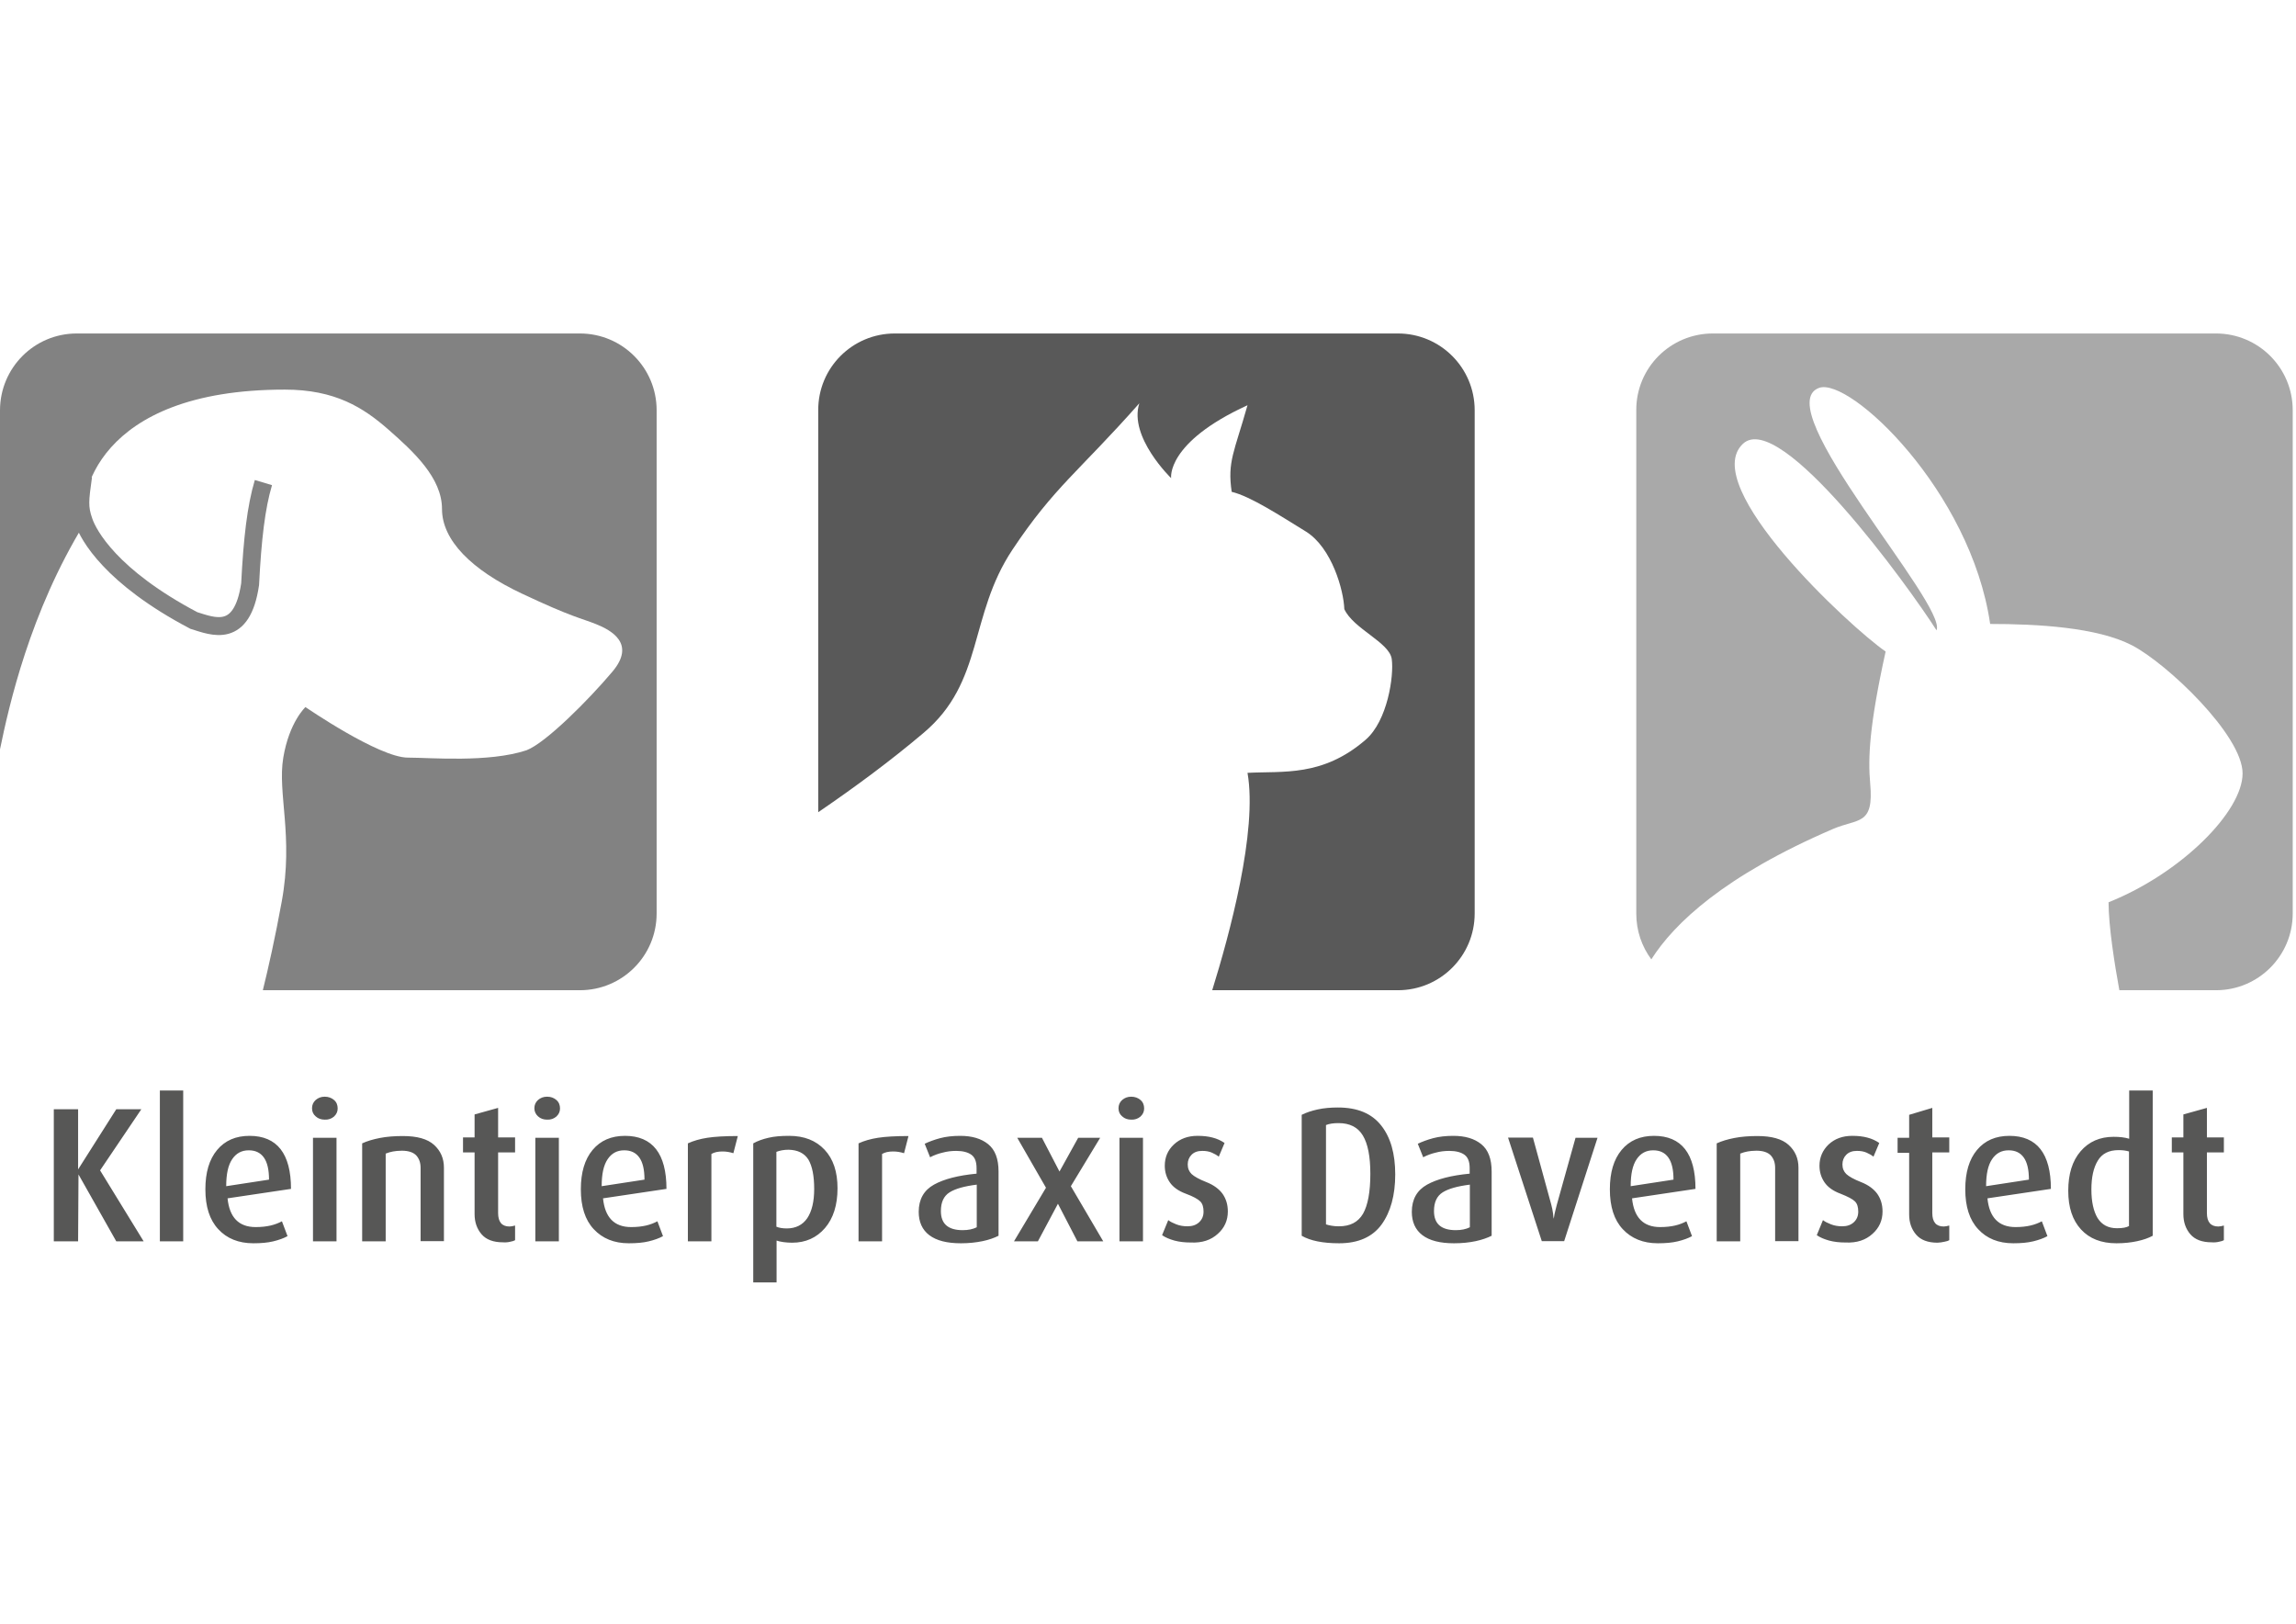 <?xml version="1.0" encoding="utf-8"?>
<!-- Generator: $$$/GeneralStr/196=Adobe Illustrator 27.6.0, SVG Export Plug-In . SVG Version: 6.00 Build 0)  -->
<svg version="1.1" id="Ebene_1" xmlns:serif="http://www.serif.com/"
	 xmlns="http://www.w3.org/2000/svg" xmlns:xlink="http://www.w3.org/1999/xlink" x="0px" y="0px" viewBox="0 0 1190.6 841.9"
	 style="enable-background:new 0 0 1190.6 841.9;" xml:space="preserve">
<style type="text/css">
	.st0{fill:#828282;}
	.st1{fill:#A9A9A9;}
	.st2{fill:#595959;}
	.st3{fill:none;stroke:#828282;stroke-width:9.301;stroke-miterlimit:24.803;}
	.st4{fill:#575756;}
</style>
<g>
	<g>
		<path class="st0" d="M39.8,172.9h260.9c22,0,39.8,17.8,39.8,39.8v260.9c0,22-17.8,39.8-39.8,39.8H136.3c2.8-11.3,6.5-27.8,9.8-46
			c6.2-33.8-2.3-56.1,0.8-74.6c3.1-18.5,11.5-26.2,11.5-26.2s38.1,26.2,53.1,26.2c11.5,0,41.9,2.7,61.5-3.8
			c10-3.8,32.3-26.2,44.6-40.8c12.3-14.6-0.8-21.5-8.5-24.6c-7.7-3.1-12.3-3.5-38.4-15.8c-26.2-12.3-41.5-27.7-41.5-43.9
			c0-16.1-14.6-29.6-27.7-41.1c-13.1-11.5-27.7-20.8-53.8-20.8c-98.5,0-107.3,56.9-103.8,69.2C15.4,317.5,4.6,366.2,0,388.5l0-175.7
			C0,190.7,17.8,172.9,39.8,172.9L39.8,172.9z"/>
		<path class="st1" d="M888.2,172.9h260.9c22,0,39.8,17.8,39.8,39.8v260.9c0,22-17.8,39.8-39.8,39.8H1099
			c-2.4-13.1-5.6-33.1-5.6-45.6c37.6-15,69.5-47,69.5-66.8c0-19.8-39.2-57-57.3-66.4c-18.1-9.4-49.2-11.1-73.6-11.1
			c-10-69-72.9-128.1-88.7-122.4c-27.1,9.8,66.6,112.4,60.9,125.7c-14.5-22.8-81.1-114.8-100.4-96.7c-23.3,21.9,55.8,95.2,74,107.7
			c-8.5,38.5-9.2,55.3-8,68.5c2,21.9-6.3,17.9-19.3,23.5c-56.5,24.3-82.4,49-94.2,67.6c-4.9-6.6-7.8-14.8-7.8-23.7V212.7
			C848.4,190.7,866.2,172.9,888.2,172.9L888.2,172.9z"/>
		<path class="st2" d="M464,172.9h260.9c22,0,39.8,17.8,39.8,39.8v260.9c0,22-17.8,39.8-39.8,39.8h-96.3
			c8.9-28.6,23.6-82.5,18.3-112.7c18.3-1,38.9,2.2,61.3-17.2c11.3-9.8,14.7-33,13.5-41.8c-1.2-8.7-19.9-15.6-24.6-25.9
			c-0.3-9.6-6.4-31.8-19.9-40.2c-13.5-8.3-28.8-18.3-38.5-20.6c-2.3-15.7,1.3-20.5,8.2-44.9c-42.4,19.4-39.6,37.8-39.6,37.8
			s-22.1-21.3-16.5-38.8c-31.3,35.4-44.1,43.3-65.8,75.9c-22.8,34.3-14.6,68.5-46.1,95c-16.9,14.3-35.4,28-54.6,41.1V212.7
			C424.2,190.7,442,172.9,464,172.9L464,172.9z"/>
		<path class="st3" d="M43.1,246.8c-1.7,12.3-2.3,16.2,0.4,23.7c2.4,6.9,13.9,28.5,57,51.2c10,3.1,25,9.6,29.2-18.8
			c1.2-23.5,3.1-40,6.9-52.7"/>
	</g>
</g>
<g>
	<path class="st4" d="M1150.7,643.8c1.2-0.2,2-0.5,2.5-0.8v-7.6c-1.1,0.3-2.1,0.5-2.9,0.5c-3.9,0-5.9-2.3-5.9-7v-31.4h8.8v-7.8h-8.8
		v-15.3l-12.2,3.4v11.9h-6v7.8h6v32c0,4.1,1.2,7.6,3.6,10.4c2.4,2.8,6.1,4.2,11.1,4.2C1148.3,644.2,1149.5,644.1,1150.7,643.8
		 M1104.1,635.6c-1.3,0.8-3.3,1.2-6.3,1.2c-4.6,0-7.9-1.8-10.1-5.3c-2.1-3.5-3.2-8.5-3.2-14.8c0-6.3,1.1-11.3,3.3-14.9
		c2.2-3.7,5.8-5.5,10.8-5.5c2,0,3.8,0.2,5.4,0.7V635.6z M1108.3,643.5c3.2-0.7,5.8-1.6,8-2.8v-75.3h-12.2v25c-2.3-0.7-4.9-1-8.1-1
		c-7.1,0-12.8,2.5-17.1,7.5c-4.3,5-6.4,11.8-6.4,20.5c0,8.6,2.2,15.2,6.6,20c4.4,4.8,10.5,7.2,18.4,7.2
		C1101.5,644.6,1105.1,644.2,1108.3,643.5 M1049.4,600.1c1.8,2.5,2.7,6.3,2.7,11.5l-22.2,3.4c0-6.3,1-10.9,3.1-14
		c2.1-3.1,4.9-4.6,8.6-4.6C1045,596.4,1047.6,597.6,1049.4,600.1 M1063.5,616.4c0-9.1-1.8-16-5.4-20.6c-3.6-4.6-9-6.9-16.1-6.9
		c-7.1,0-12.7,2.4-16.8,7.3c-4.1,4.9-6.1,11.7-6.1,20.4c0,9,2.2,15.9,6.7,20.7c4.4,4.8,10.5,7.3,18.2,7.3c4,0,7.4-0.3,10.3-1
		c2.9-0.7,5.4-1.6,7.4-2.7l-2.9-7.7c-1.7,0.9-3.7,1.7-5.9,2.2c-2.2,0.5-4.7,0.8-7.7,0.8c-8.8,0-13.6-5-14.6-14.9L1063.5,616.4z
		 M1008.3,643.8c1.2-0.2,2-0.5,2.5-0.8v-7.6c-1.1,0.3-2.1,0.5-2.9,0.5c-3.9,0-5.9-2.3-5.9-7v-31.4h8.8v-7.8h-8.8v-15.3L990,578v11.9
		h-6v7.8h6v32c0,4.1,1.2,7.6,3.6,10.4c2.4,2.8,6.1,4.2,11.1,4.2C1006,644.2,1007.2,644.1,1008.3,643.8 M971,639.7
		c3.5-3.1,5.2-7,5.2-11.6c0-3.5-0.9-6.5-2.7-9.1c-1.8-2.5-4.6-4.6-8.4-6.1c-3.8-1.5-6.3-2.9-7.7-4.2c-1.3-1.3-2-2.9-2-5
		c0-2,0.7-3.7,2-5c1.4-1.4,3.2-2,5.6-2c1.9,0,3.5,0.3,4.9,0.9c1.4,0.6,2.6,1.3,3.6,2.1l3-7.1c-1.9-1.3-3.9-2.2-6.2-2.8
		c-2.3-0.6-4.8-0.9-7.8-0.9c-5,0-9.1,1.5-12.3,4.5c-3.1,3-4.7,6.7-4.7,11c0,3.3,0.9,6.1,2.6,8.6c1.7,2.5,4.5,4.5,8.3,5.9
		c3.8,1.5,6.3,2.8,7.5,4c1.2,1.2,1.7,3,1.7,5.3c0,2.3-0.8,4.1-2.3,5.5c-1.5,1.4-3.5,2.1-6,2.1c-2.1,0-4-0.3-5.8-1
		c-1.8-0.7-3.2-1.4-4.2-2.2l-3.2,7.8c1.7,1.2,3.9,2.1,6.4,2.8c2.6,0.7,5.4,1,8.4,1C962.9,644.5,967.5,642.9,971,639.7 M932.6,643.6
		v-38.2c0-4.8-1.7-8.7-5.1-11.8c-3.4-3.1-8.8-4.6-16.2-4.6c-4.3,0-8.3,0.3-11.9,1c-3.6,0.7-6.6,1.6-9.2,2.8v50.8h12.2v-45.5
		c1.3-0.5,2.6-0.9,3.8-1.1c1.2-0.2,2.7-0.4,4.6-0.4c3.5,0,6,0.9,7.5,2.5c1.5,1.7,2.2,3.8,2.2,6.4v38H932.6z M865.1,600.1
		c1.8,2.5,2.7,6.3,2.7,11.5l-22.2,3.4c0-6.3,1-10.9,3.1-14c2.1-3.1,4.9-4.6,8.6-4.6C860.7,596.4,863.3,597.6,865.1,600.1
		 M879.2,616.4c0-9.1-1.8-16-5.4-20.6c-3.6-4.6-9-6.9-16.1-6.9c-7.1,0-12.7,2.4-16.8,7.3c-4.1,4.9-6.1,11.7-6.1,20.4
		c0,9,2.2,15.9,6.7,20.7c4.5,4.8,10.5,7.3,18.2,7.3c4,0,7.4-0.3,10.3-1c2.9-0.7,5.4-1.6,7.4-2.7l-2.9-7.7c-1.7,0.9-3.7,1.7-5.9,2.2
		c-2.2,0.5-4.7,0.8-7.7,0.8c-8.8,0-13.6-5-14.6-14.9L879.2,616.4z M828.4,589.9l-11.4,0l-9.7,34.7c-0.7,2.5-1,4.2-1.2,4.9
		c-0.1,0.8-0.3,1.6-0.4,2.4c-0.1-0.5-0.3-1.5-0.4-3c-0.2-1.5-0.5-2.9-0.9-4.4l-9.5-34.7h-12.9l17.5,53.7h11.6L828.4,589.9z
		 M762.2,636.3c-2,1-4.4,1.5-7.3,1.5c-3.7,0-6.5-0.8-8.4-2.4c-1.9-1.6-2.9-4.1-2.9-7.5c0-4.6,1.5-7.8,4.5-9.7c3-1.9,7.7-3.2,14.1-4
		V636.3z M765.2,643.5c3.3-0.7,6.1-1.7,8.3-2.8v-33.3c0-6.6-1.8-11.3-5.4-14.2c-3.6-2.9-8.4-4.3-14.5-4.3c-3.9,0-7.4,0.4-10.4,1.2
		c-3,0.8-5.7,1.8-8,2.9l2.8,7c2.1-1.1,4.3-1.9,6.5-2.4c2.2-0.6,4.5-0.9,7-0.9c3.5,0,6.1,0.7,7.9,2c1.8,1.3,2.7,3.6,2.7,6.9v2.9
		c-9.5,0.9-16.9,2.8-22.1,5.7c-5.2,2.9-7.9,7.6-7.9,14.1c0,5.2,1.8,9.3,5.5,12.1c3.7,2.8,9.1,4.2,16.4,4.2
		C758.2,644.6,761.9,644.2,765.2,643.5 M706.7,588.7c2.6,4.3,3.9,10.9,3.9,19.9c0,9.4-1.3,16.3-3.8,20.7c-2.6,4.4-6.7,6.5-12.5,6.5
		c-1.4,0-2.7-0.1-3.8-0.3c-1.1-0.2-2.1-0.4-2.9-0.7v-51.5c1.7-0.7,3.9-1,6.5-1C699.9,582.3,704.1,584.4,706.7,588.7 M716.4,634.9
		c4.7-6.5,7.1-15.2,7.1-26c0-10.8-2.4-19.2-7.3-25.4c-4.9-6.2-12.3-9.3-22.4-9.3c-3.8,0-7.3,0.3-10.5,1c-3.2,0.7-5.9,1.6-8.3,2.8
		v62.7c4.5,2.6,11,3.9,19.4,3.9C704.4,644.6,711.7,641.3,716.4,634.9 M631.5,639.7c3.5-3.1,5.2-7,5.2-11.6c0-3.5-0.9-6.5-2.7-9.1
		c-1.8-2.5-4.6-4.6-8.4-6.1c-3.8-1.5-6.3-2.9-7.7-4.2c-1.3-1.3-2-2.9-2-5c0-2,0.7-3.7,2-5c1.4-1.4,3.2-2,5.6-2
		c1.9,0,3.5,0.3,4.9,0.9c1.4,0.6,2.6,1.3,3.6,2.1l3-7.1c-1.9-1.3-3.9-2.2-6.2-2.8c-2.3-0.6-4.8-0.9-7.8-0.9c-5,0-9.1,1.5-12.3,4.5
		c-3.2,3-4.7,6.7-4.7,11c0,3.3,0.9,6.1,2.6,8.6c1.7,2.5,4.5,4.5,8.3,5.9s6.3,2.8,7.5,4s1.7,3,1.7,5.3c0,2.3-0.8,4.1-2.3,5.5
		c-1.5,1.4-3.5,2.1-6,2.1c-2.1,0-4-0.3-5.8-1s-3.2-1.4-4.2-2.2l-3.2,7.8c1.7,1.2,3.9,2.1,6.4,2.8c2.6,0.7,5.4,1,8.4,1
		C623.4,644.5,628,642.9,631.5,639.7 M592.7,589.9h-12.2v53.7h12.2V589.9z M591.4,578.9c1.3-1.2,1.9-2.6,1.9-4.2
		c0-1.8-0.6-3.3-1.9-4.4c-1.3-1.1-2.9-1.7-4.8-1.7c-1.9,0-3.4,0.6-4.7,1.7c-1.3,1.2-1.9,2.6-1.9,4.3c0,1.7,0.6,3.1,1.9,4.2
		c1.3,1.2,2.9,1.7,4.7,1.7C588.5,580.6,590.1,580,591.4,578.9 M572.1,643.6L555.3,615l15.2-25.1l-11.4,0l-9.7,17.5l-9.1-17.5
		l-12.8,0l14.9,25.9l-16.6,27.8l12.4,0l10.4-19.5l10.1,19.5L572.1,643.6z M506.5,636.3c-2,1-4.4,1.5-7.3,1.5c-3.7,0-6.5-0.8-8.4-2.4
		c-1.9-1.6-2.9-4.1-2.9-7.5c0-4.6,1.5-7.8,4.5-9.7c3-1.9,7.7-3.2,14.1-4V636.3z M509.5,643.5c3.4-0.7,6.1-1.7,8.3-2.8v-33.3
		c0-6.6-1.8-11.3-5.4-14.2c-3.6-2.9-8.4-4.3-14.5-4.3c-3.9,0-7.4,0.4-10.4,1.2s-5.7,1.8-8,2.9l2.8,7c2.1-1.1,4.3-1.9,6.5-2.4
		c2.2-0.6,4.5-0.9,7-0.9c3.5,0,6.1,0.7,7.9,2c1.8,1.3,2.7,3.6,2.7,6.9v2.9c-9.5,0.9-16.9,2.8-22.1,5.7c-5.2,2.9-7.9,7.6-7.9,14.1
		c0,5.2,1.8,9.3,5.5,12.1c3.7,2.8,9.1,4.2,16.4,4.2C502.4,644.6,506.1,644.2,509.5,643.5 M471.1,589c-6.6,0-11.9,0.3-15.8,0.9
		c-3.9,0.6-7.3,1.6-10.1,2.9v50.8h12.2v-45.3c1.5-0.9,3.4-1.3,5.8-1.3c1.8,0,3.7,0.3,5.6,0.9L471.1,589z M419.2,601.2
		c2,3.4,3,8.5,3,15.2c0,6.6-1.2,11.6-3.6,15.2c-2.4,3.5-6,5.3-10.6,5.3c-2.2,0-4-0.3-5.4-0.9v-38.8c1.8-0.7,3.9-1.1,6.3-1.1
		C413.7,596.2,417.1,597.9,419.2,601.2 M427.8,636.7c4.3-5,6.5-11.9,6.5-20.6c0-8.6-2.2-15.2-6.7-20s-10.6-7.2-18.4-7.2
		c-4.2,0-7.8,0.3-10.7,1c-3,0.7-5.6,1.6-7.9,2.9v72.1h12.1v-21.7c0.9,0.3,2.1,0.6,3.6,0.8c1.5,0.2,3,0.3,4.5,0.3
		C417.8,644.3,423.5,641.7,427.8,636.7 M382.6,589c-6.6,0-11.9,0.3-15.8,0.9c-3.9,0.6-7.3,1.6-10.1,2.9v50.8h12.2v-45.3
		c1.5-0.9,3.4-1.3,5.8-1.3c1.8,0,3.7,0.3,5.6,0.9L382.6,589z M331.5,600.1c1.8,2.5,2.7,6.3,2.7,11.5l-22.2,3.4c0-6.3,1-10.9,3.1-14
		c2.1-3.1,4.9-4.6,8.6-4.6C327.1,596.4,329.7,597.6,331.5,600.1 M345.6,616.4c0-9.1-1.8-16-5.4-20.6c-3.6-4.6-9-6.9-16.1-6.9
		c-7.1,0-12.7,2.4-16.8,7.3c-4.1,4.9-6.1,11.7-6.1,20.4c0,9,2.2,15.9,6.7,20.7c4.5,4.8,10.5,7.3,18.2,7.3c4,0,7.4-0.3,10.3-1
		c2.9-0.7,5.4-1.6,7.4-2.7l-2.9-7.7c-1.7,0.9-3.7,1.7-5.9,2.2c-2.2,0.5-4.7,0.8-7.7,0.8c-8.8,0-13.6-5-14.6-14.9L345.6,616.4z
		 M289.8,589.9h-12.2v53.7h12.2V589.9z M288.5,578.9c1.3-1.2,1.9-2.6,1.9-4.2c0-1.8-0.6-3.3-1.9-4.4c-1.3-1.1-2.8-1.7-4.8-1.7
		c-1.9,0-3.4,0.6-4.7,1.7c-1.3,1.2-1.9,2.6-1.9,4.3c0,1.7,0.7,3.1,1.9,4.2c1.3,1.2,2.9,1.7,4.7,1.7
		C285.6,580.6,287.2,580,288.5,578.9 M264.6,643.8c1.2-0.2,2-0.5,2.5-0.8v-7.6c-1.1,0.3-2.1,0.5-2.9,0.5c-3.9,0-5.9-2.3-5.9-7v-31.4
		h8.8v-7.8h-8.8v-15.3l-12.2,3.4v11.9h-6v7.8h6v32c0,4.1,1.2,7.6,3.6,10.4c2.4,2.8,6.1,4.2,11.1,4.2
		C262.2,644.2,263.4,644.1,264.6,643.8 M230.2,643.6v-38.2c0-4.8-1.7-8.7-5.1-11.8c-3.4-3.1-8.8-4.6-16.2-4.6c-4.3,0-8.3,0.3-11.9,1
		c-3.6,0.7-6.6,1.6-9.2,2.8v50.8H200v-45.5c1.3-0.5,2.6-0.9,3.8-1.1c1.2-0.2,2.7-0.4,4.6-0.4c3.5,0,6,0.9,7.5,2.5
		c1.5,1.7,2.2,3.8,2.2,6.4v38H230.2z M174.5,589.9h-12.2v53.7h12.2V589.9z M173.2,578.9c1.3-1.2,1.9-2.6,1.9-4.2
		c0-1.8-0.6-3.3-1.9-4.4c-1.3-1.1-2.9-1.7-4.8-1.7c-1.9,0-3.4,0.6-4.7,1.7c-1.3,1.2-1.9,2.6-1.9,4.3c0,1.7,0.6,3.1,1.9,4.2
		c1.3,1.2,2.9,1.7,4.7,1.7C170.3,580.6,171.9,580,173.2,578.9 M136.8,600.1c1.8,2.5,2.7,6.3,2.7,11.5l-22.2,3.4c0-6.3,1-10.9,3.1-14
		c2.1-3.1,4.9-4.6,8.6-4.6C132.4,596.4,135,597.6,136.8,600.1 M150.9,616.4c0-9.1-1.8-16-5.4-20.6c-3.6-4.6-9-6.9-16.1-6.9
		c-7.1,0-12.7,2.4-16.8,7.3c-4.1,4.9-6.1,11.7-6.1,20.4c0,9,2.2,15.9,6.7,20.7c4.4,4.8,10.5,7.3,18.2,7.3c4,0,7.4-0.3,10.3-1
		c2.9-0.7,5.4-1.6,7.4-2.7l-2.9-7.7c-1.7,0.9-3.7,1.7-5.9,2.2c-2.2,0.5-4.7,0.8-7.7,0.8c-8.8,0-13.6-5-14.6-14.9L150.9,616.4z
		 M95,565.4H82.9v78.2H95V565.4z M74.5,643.6l-22.6-36.8l21.4-31.7l-13,0l-19.8,31.2v-31.2H27.9v68.5h12.6l0.2-34.7l19.6,34.7H74.5z
		"/>
</g>
</svg>
